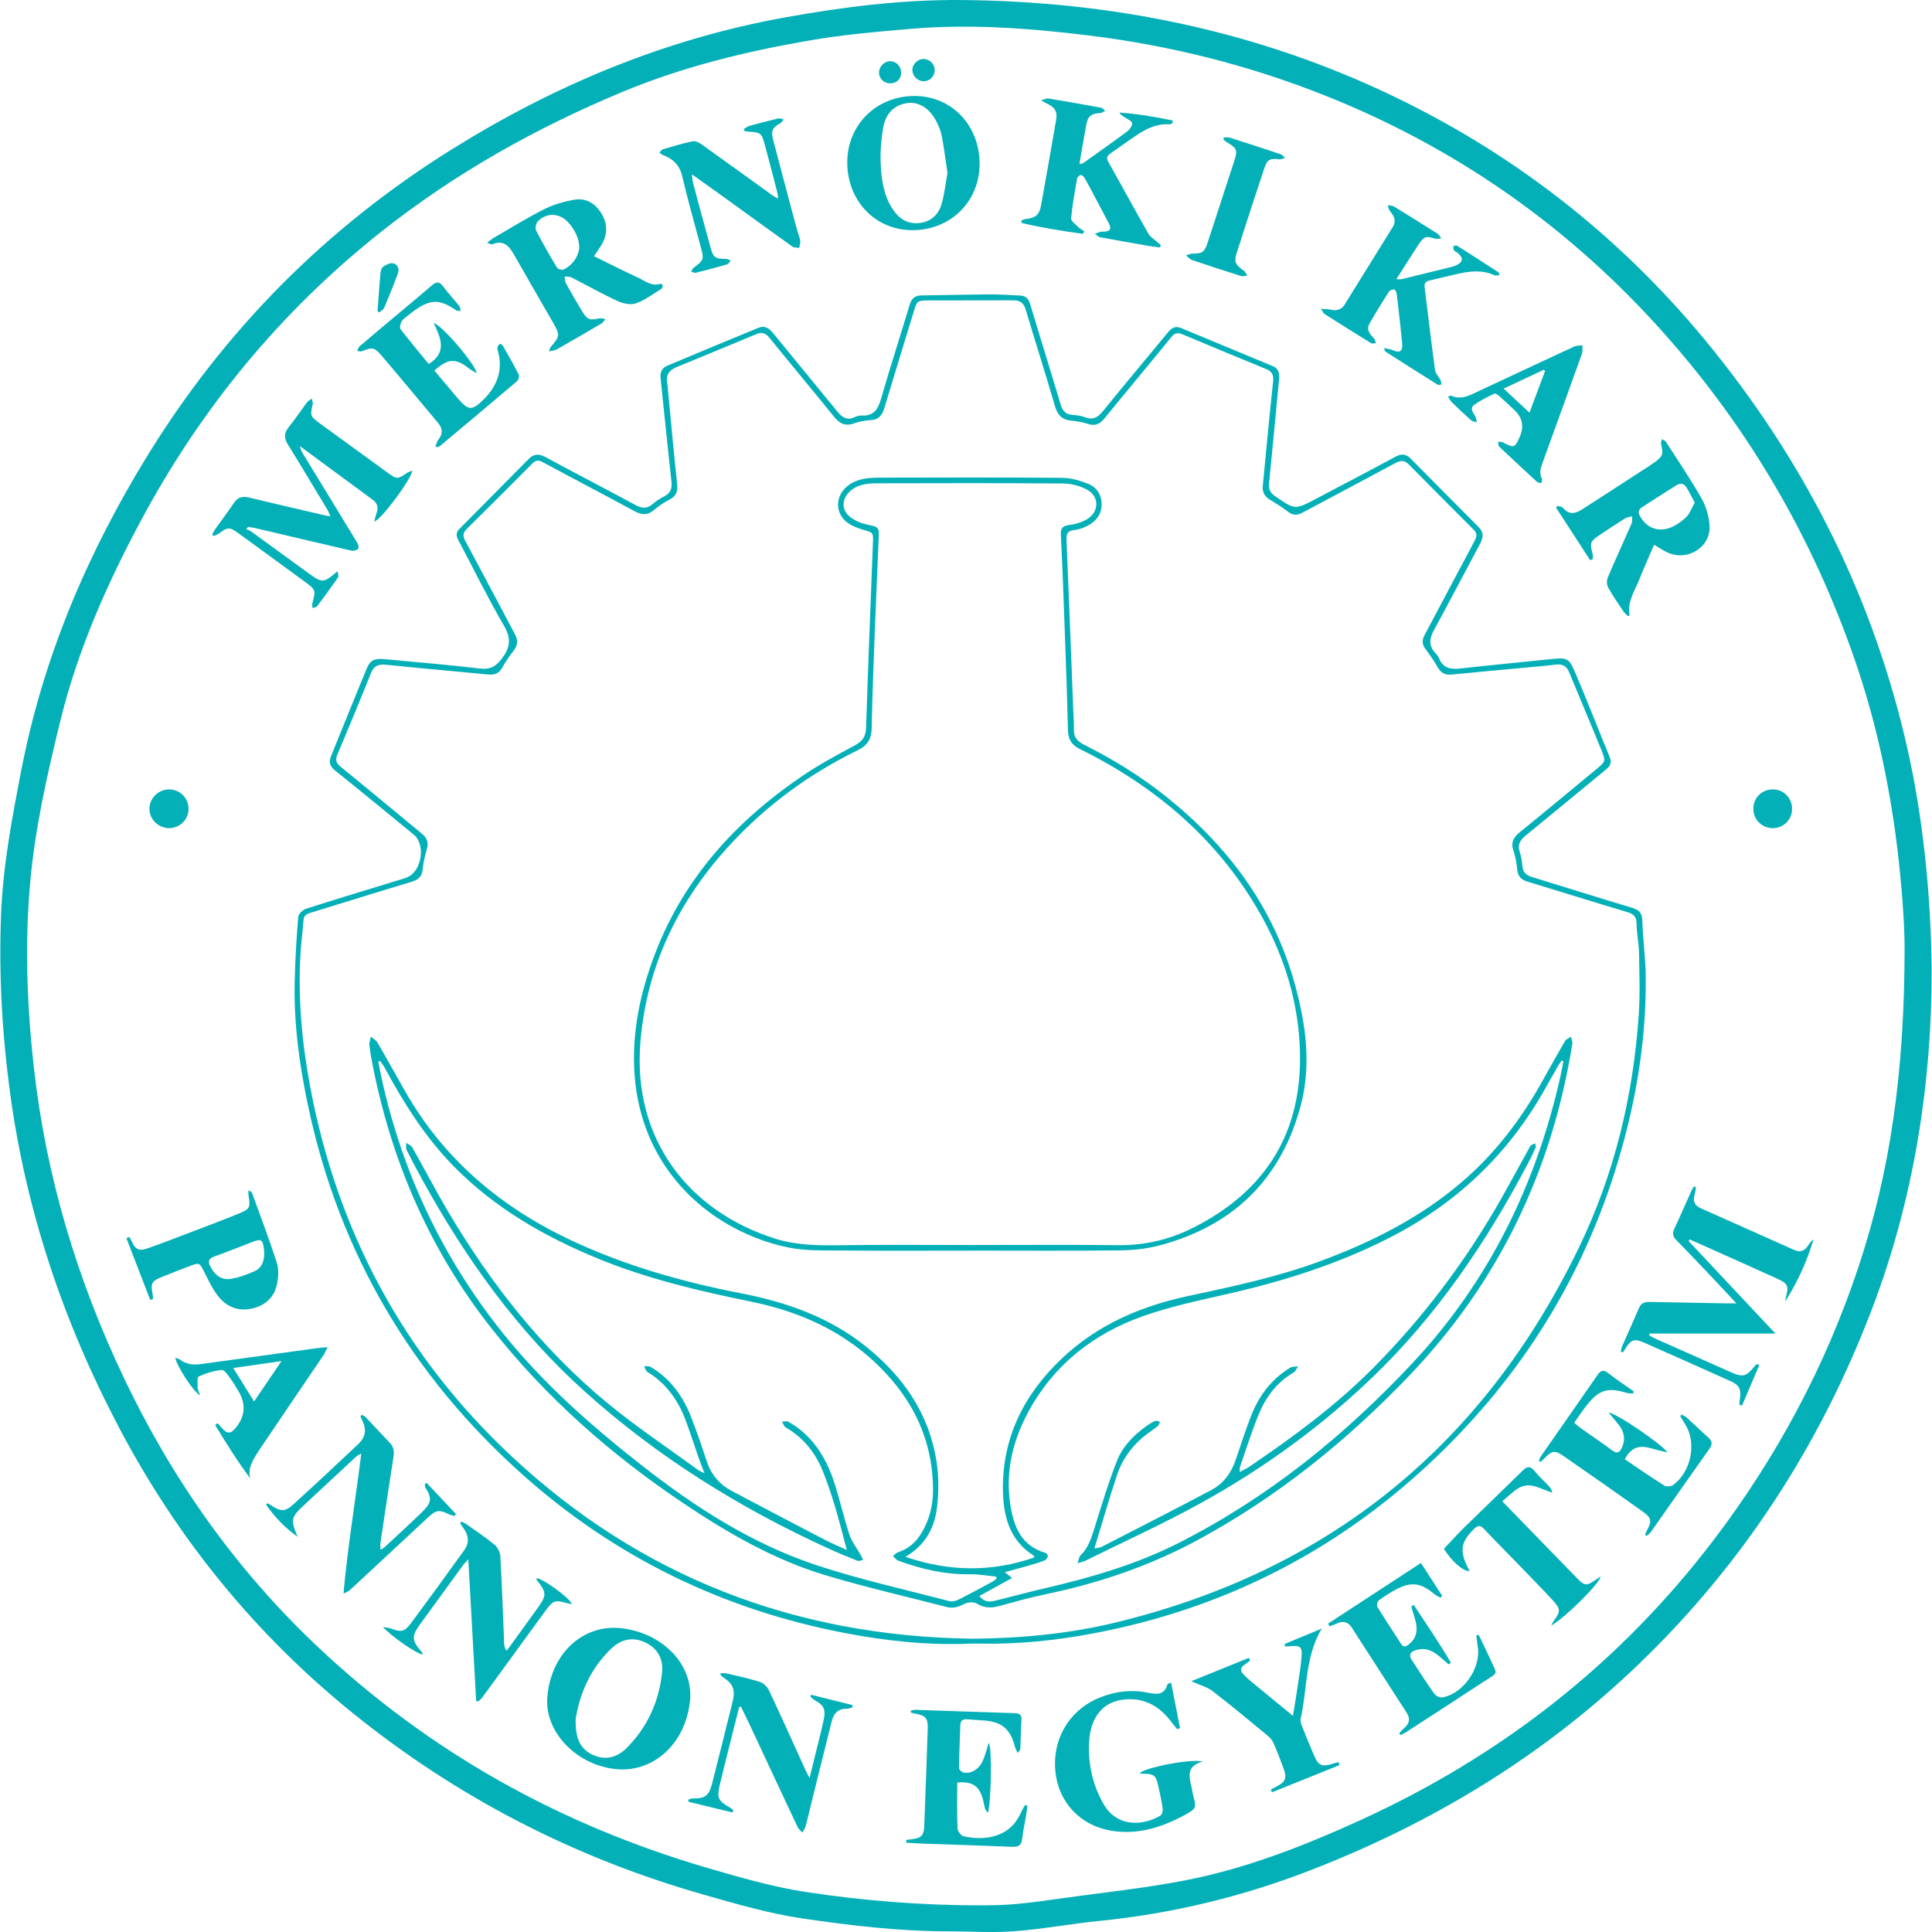 <?xml version="1.0" encoding="UTF-8"?><svg id="a" xmlns="http://www.w3.org/2000/svg" width="258px" height="258px" viewBox="0 0 1379.12 1379.58"><defs><style>.b{fill:#04b0b8;}</style></defs><path class="b" d="M1379.12,692.21c.18,79.94-12.29,163.26-42.9,243.25-37.09,96.95-92.35,182.17-167.55,254.08-67.65,64.69-146.04,112.19-233.13,145.95-48.62,18.84-98.7,30.96-150.56,36.16-20.38,2.04-40.6,5.84-61,7.4-15.55,1.19-31.27,.05-46.91,.04-35.09-.01-69.91-4.11-104.46-9.2-23.77-3.5-47.13-10.37-70.33-16.97-92.5-26.32-176.39-69.58-251.17-130.11-69.05-55.89-124-123.51-165.57-201.96-39.97-75.42-66.97-155.11-78.5-239.9-5.79-42.55-8.19-85.23-6.51-128.12,1.36-34.56,7.79-68.39,14.33-102.29,15.54-80.55,46.97-154.66,89.61-224.22,55.47-90.49,128.36-163.93,218.5-220.05C396.35,60.58,474.86,27.87,560.3,12.44,602.05,4.9,644.04-.34,686.39,.02c107.84,.92,211.42,22.03,309.03,69.02,89.74,43.19,165.8,103.82,228.13,181.43,67.6,84.16,114.47,178.55,138.26,284.12,10.53,46.73,16.68,100.63,17.3,157.63Zm-19.34-15.05c.05-16.8-2.11-49.35-6.54-81.76-5.74-42.01-14.92-83.25-28.73-123.36-30.99-90.04-78.36-170.47-142.61-240.78-66.16-72.39-144.87-126.78-236.03-163.06-54.6-21.74-111.15-35.87-169.45-42.98-41.91-5.11-83.94-8.22-126.13-4.63-24.04,2.04-48.18,4.12-71.92,8.21-45.83,7.88-90.9,18.84-134.08,36.81-61.88,25.75-119.78,58.24-172.36,99.92-71.93,57.01-128.98,126.45-172.14,207.35-24.13,45.23-44.71,91.95-56.95,141.95-9.31,38.02-18.01,76.18-21.51,115.27-3.97,44.32-2.28,88.52,2.68,132.69,8.7,77.4,30.81,150.85,64.19,221.04,34.35,72.22,79.74,136.59,137.92,191.58,80.08,75.69,173.75,127.78,279.34,158.56,22.99,6.7,46.21,13.45,69.79,17.04,41.16,6.26,82.74,9.55,124.47,9.53,8.64,0,17.31-.19,25.91-.97,10.77-.98,21.5-2.54,32.22-4.04,29.35-4.11,58.9-7.17,87.96-12.78,43.69-8.44,85.02-24.64,125.38-43.05,100.73-45.95,185.52-112.19,252.61-200.52,44.79-58.97,79.35-123.5,102.81-193.78,22.99-68.87,33.1-139.83,33.17-228.23Z"/><path class="b" d="M692.16,1173.69c-29.95,1.23-59.59-1.93-88.91-7.55-86.81-16.64-163.78-53.89-229.82-112.68-79.98-71.2-131.63-159.25-153.77-264.22-6.09-28.88-10.11-58.11-9.48-87.73,.33-15.58,1.28-31.17,2.52-46.71,.17-2.15,3.25-5.12,5.57-5.87,21.85-7.01,43.83-13.62,65.78-20.35,2.23-.68,4.5-1.28,6.63-2.19,10.27-4.37,13.18-23.28,4.6-30.34-18.66-15.34-37.32-30.68-56.17-45.79-3.76-3.01-4.76-5.94-2.98-10.28,8.49-20.77,16.78-41.63,25.41-62.35,2.72-6.54,5.62-7.66,13.76-6.88,22.38,2.13,44.78,3.99,67.1,6.61,7.4,.87,11.39-1.31,15.88-7.31,6.13-8.19,6.47-14.45,1.25-23.43-11.54-19.83-21.62-40.5-32.41-60.77-1.6-3.01-1.95-5.5,.62-8.08,16.53-16.65,33.04-33.31,49.52-50.01,3.71-3.76,7.31-3.91,12.04-1.35,21.36,11.57,42.96,22.69,64.32,34.24,4.56,2.46,8.16,2.76,12.2-.77,2.61-2.28,5.69-4.08,8.75-5.75,4.11-2.25,5.16-5.45,4.67-9.98-2.7-24.66-5.18-49.34-7.77-74-.43-4.09,.79-7.35,4.7-8.99,21.76-9.12,43.53-18.22,65.37-27.17,4.33-1.77,7.49,.47,10.3,3.92,15.25,18.73,30.72,37.29,45.94,56.04,3.44,4.24,6.95,6.5,12.38,3.88,1.46-.7,3.24-1.19,4.84-1.1,8.7,.48,11.77-4.48,13.96-12.13,6.4-22.38,13.66-44.51,20.32-66.81,1.35-4.53,3.62-6.78,8.33-6.84,16.48-.21,32.96-.64,49.44-.74,6.98-.04,13.95,.6,20.93,.78,4.38,.12,6.28,2.42,7.5,6.48,7.15,23.9,14.64,47.7,21.75,71.61,1.34,4.49,3.63,6.77,8.22,7.17,2.97,.26,6.12,.45,8.82,1.55,5.83,2.39,9.36,.38,13.14-4.29,15.38-19.05,31.21-37.74,46.76-56.66,2.61-3.17,5.34-4.13,9.14-2.54,21.78,9.08,43.59,18.1,65.38,27.16,4.65,1.93,4.77,5.83,4.36,10.05-2.36,24.52-4.58,49.05-7.08,73.56-.43,4.21,.79,6.77,4.24,9.16,14.25,9.87,14.17,9.94,29.64,1.75,18.82-9.96,37.73-19.78,56.46-29.91,4.22-2.28,7.41-2.04,10.7,1.29,16.15,16.33,32.32,32.64,48.54,48.9,3.67,3.67,3.6,7.35,1.25,11.72-11.1,20.67-21.88,41.51-33.14,62.09-3.32,6.06-3.71,11.17,1.16,16.33,1.02,1.08,2.04,2.31,2.57,3.66,2.79,7.05,8.17,8.05,14.95,7.29,21.84-2.42,43.72-4.51,65.57-6.78,10.58-1.1,12.27-.69,16.53,9.33,8.59,20.18,16.52,40.63,24.85,60.92,1.57,3.81,.31,6.16-2.63,8.56-19.2,15.72-38.26,31.63-57.5,47.31-3.9,3.18-5.93,6.4-4.21,11.58,1.09,3.29,1.66,6.82,1.94,10.28,.35,4.38,2.8,6.44,6.67,7.63,24,7.38,47.95,14.93,72,22.15,4.93,1.48,6.81,3.77,6.97,9.11,.4,13.23,2.28,26.42,2.42,39.65,.5,48.04-7.81,94.79-22.35,140.44-25.78,80.93-70.42,149.99-132.45,207.82-68.51,63.87-148.99,104.16-241.06,121.25-25.59,4.75-51.4,7.47-77.48,7.04-3.16-.05-6.32,0-9.48,0Zm.58-3.51c34.99-.26,69.61-3.36,103.6-11.6,152.54-36.99,262.67-126.68,330.88-267.73,25.35-52.43,38.79-108.27,42.73-166.31,.99-14.57,.46-29.25,.2-43.88-.12-6.96-1.69-13.9-1.73-20.85-.03-4.9-1.74-7.03-6.34-8.4-23.91-7.14-47.7-14.65-71.58-21.86-4.6-1.39-6.91-3.85-7.35-8.74-.4-4.45-1.18-8.98-2.64-13.18-2.05-5.89-.1-9.65,4.48-13.36,18.38-14.9,36.55-30.05,54.79-45.1,6.33-5.22,6.71-5.66,3.72-13.03-7.62-18.8-15.57-37.46-23.29-56.22-1.81-4.39-4.76-5.92-9.4-5.36-8.1,.97-16.23,1.65-24.36,2.42-16.75,1.57-33.5,3.04-50.24,4.71-4.57,.46-7.49-1.13-9.77-5.13-2.63-4.61-5.73-8.98-8.88-13.27-2.36-3.22-2.51-6.12-.61-9.68,12-22.45,23.77-45.02,35.81-67.45,1.67-3.12,1.91-5.29-.7-7.91-15.54-15.53-31-31.15-46.47-46.75-2.91-2.94-5.73-2.82-9.37-.85-22.1,11.94-44.35,23.62-66.49,35.48-3.65,1.96-6.72,1.94-10.13-.65-4.1-3.11-8.44-5.93-12.88-8.55-3.92-2.31-5.67-5.55-5.24-9.94,2.39-24.86,4.71-49.73,7.38-74.57,.5-4.65-.79-7.18-4.98-8.9-19.99-8.19-39.96-16.45-59.88-24.83-3.49-1.47-5.53-.79-7.96,2.2-15.76,19.39-31.83,38.53-47.62,57.9-3.24,3.97-6.55,5.63-11.66,3.95-3.76-1.24-7.78-1.98-11.73-2.32-6.73-.58-10.08-3.9-11.98-10.47-6.66-23.01-13.99-45.82-20.83-68.78-1.42-4.77-3.95-6.75-8.88-6.72-20.13,.13-40.27-.04-60.4,.08-8.33,.05-8.33,.27-10.71,8.07-6.99,22.9-14.06,45.77-20.94,68.7-1.48,4.93-3.7,8.25-9.41,8.63-4.11,.28-8.35,.98-12.2,2.38-6.24,2.27-10.32,.25-14.27-4.63-15.29-18.91-30.9-37.57-46.21-56.47-2.77-3.42-5.46-4.27-9.45-2.59-18.86,7.89-37.77,15.69-56.69,23.45-5.32,2.18-8.04,5.67-6.82,11.62,.3,1.46,.31,2.98,.46,4.47,2.19,22.71,4.26,45.43,6.65,68.11,.53,5.08-1.12,8.13-5.52,10.48-3.8,2.03-7.55,4.38-10.78,7.2-4.6,4.02-8.78,4-14.04,1.14-21.79-11.82-43.79-23.26-65.61-35.03-3.01-1.62-4.95-1.63-7.37,.8-15.6,15.7-31.24,31.36-46.99,46.9-2.92,2.88-2.83,5.14-.93,8.66,11.94,22.1,23.55,44.39,35.41,66.54,2.26,4.22,2.02,7.74-.87,11.52-2.93,3.83-5.77,7.79-8.07,12.01-2.34,4.3-5.47,5.64-10.21,5.17-24.19-2.39-48.43-4.41-72.61-6.95-5.6-.59-8.93,.52-11.15,6.08-7.75,19.46-15.8,38.8-23.95,58.09-1.69,4.01-.65,6.18,2.57,8.8,19.39,15.77,38.56,31.79,57.86,47.67,3.45,2.84,4.83,6.03,3.6,10.53-1.32,4.8-2.63,9.7-3.06,14.63-.47,5.39-3.07,7.72-8.05,9.2-24.06,7.19-48.02,14.72-72.04,22.08-2.71,.83-4.78,1.77-5.02,5.18-.58,8.13-1.75,16.23-2.21,24.37-1.79,31.59,1.02,62.87,6.81,93.93,19.41,104,67.04,192.92,144.41,265.02,91.97,85.72,201.76,127.88,327.21,129.83Z"/><path class="b" d="M1256.02,974.77c-4.1,9.62-8.19,19.23-12.29,28.85-.65-.19-1.31-.37-1.96-.56,.14-1.47,.23-2.95,.44-4.41,.94-6.62-.46-9.61-6.58-12.36-20.78-9.35-41.61-18.61-62.46-27.81-6.23-2.75-8.92-1.73-12.4,4.03-.68,1.13-1.5,2.18-2.26,3.26-.45-.2-.91-.41-1.36-.61,.31-1.3,.43-2.68,.96-3.88,3.99-9.15,8.16-18.22,12.07-27.4,1.53-3.58,4.15-4.28,7.61-4.21,18.31,.39,36.63,.7,54.95,1.02,1.75,.03,3.5,0,6.93,0-6.23-6.67-11.34-12.21-16.53-17.68-8.72-9.18-17.4-18.39-26.29-27.4-2.64-2.68-3.06-4.96-1.43-8.37,4.15-8.71,7.92-17.6,11.88-26.4,.57-1.26,1.36-2.42,2.05-3.63,.47,.13,.93,.26,1.4,.4-.27,1.74-.31,3.56-.85,5.21-1.48,4.56-.21,7.93,4.14,9.87,22.32,9.99,44.68,19.9,67,29.88,4.28,1.92,7.38,.64,9.79-3.12,1.04-1.62,2.14-3.21,3.92-4.43-4.69,15.59-11.26,30.29-20.14,44.15,.13-.98,.14-1.99,.4-2.92,2.24-7.84,1.44-9.75-6.18-13.2-16.21-7.34-32.47-14.58-48.7-21.86-4.61-2.07-9.23-4.12-13.84-6.17l-.71,1.2c20.34,21.67,40.68,43.34,61.96,66.03h-89.76l-.43,1.3c1.29,.69,2.55,1.46,3.89,2.06,17.92,7.99,35.86,15.96,53.79,23.93,9.49,4.21,11.44,3.7,18.09-4.5,.37-.45,1.01-.67,1.53-1,.47,.25,.93,.49,1.4,.74Z"/><path class="b" d="M294.22,336.03c-.86,6.42-22.61,35.56-27.16,36.35,.55-2.11,.84-3.98,1.52-5.7,1.57-3.95,.83-7.22-2.57-9.73-16.99-12.55-34.02-25.06-52.11-38.39,.78,2.26,.96,3.37,1.5,4.25,13.17,21.6,26.4,43.16,39.51,64.8,.73,1.21,1.21,3.73,.58,4.34-1.07,1.01-3.28,1.59-4.76,1.25-23.02-5.29-45.99-10.76-68.98-16.16-1.58-.37-3.22-.52-4.83-.77-.44,.55-.89,1.11-1.33,1.66,1.05,.42,2.24,.65,3.13,1.3,13.75,9.96,27.46,19.99,41.2,29.98,10.03,7.3,10.83,7.26,20.92-1.37,.2,1.96,.92,3.62,.37,4.41-4.83,6.98-9.84,13.84-14.95,20.62-.61,.81-2.15,.9-3.26,1.33-.09-1.07-.49-2.21-.23-3.19,2.52-9.71,2.6-9.77-5.49-15.72-15.84-11.64-31.72-23.21-47.61-34.76-5.9-4.29-7.56-4.15-13.23,.23-1.19,.92-2.75,1.37-4.14,2.04l-1.02-1.26c.88-1.48,1.67-3.04,2.67-4.44,4.25-5.97,8.72-11.79,12.79-17.88,2.73-4.09,6-5.11,10.68-3.98,17.95,4.34,35.94,8.47,53.93,12.66,1.1,.26,2.22,.4,4.39,.78-.96-2.09-1.47-3.53-2.24-4.8-9.36-15.54-18.66-31.12-28.21-46.55-2.75-4.44-2.81-8.04,.56-12.21,4.7-5.82,8.84-12.1,13.35-18.08,.77-1.02,2.19-1.55,3.31-2.3,.2,1.32,.83,2.74,.54,3.94-1.91,7.81-1.74,8.66,4.75,13.4,16.13,11.79,32.29,23.55,48.48,35.26,7.08,5.12,7.12,5.03,14.35,.2,.87-.58,1.95-.84,3.6-1.53Z"/><path class="b" d="M1180.9,389c-3.71,8.67-7.38,16.83-10.71,25.13-3.26,8.14-8.63,15.69-6.73,25.4-.48,.1-.96,.2-1.44,.3-1.02-1.09-2.21-2.06-3.03-3.29-3.7-5.54-7.56-10.99-10.78-16.8-1.08-1.94-1.29-5.21-.43-7.25,5.44-12.87,11.34-25.53,16.92-38.34,.7-1.61,.41-3.65,.58-5.48-1.73,.49-3.7,.62-5.16,1.54-6.35,3.97-12.6,8.11-18.8,12.3-5.99,4.05-6.42,5.59-4.41,12.53,.38,1.32,.18,2.81,.25,4.23l-1.92,.74-24.34-37.51,.95-1.3c1.32,.43,3.11,.45,3.89,1.35,4.58,5.26,8.71,4.45,14.17,.94,14.57-9.36,29.07-18.8,43.6-28.22,2.65-1.72,5.34-3.4,7.89-5.26,5.73-4.17,6.2-5.79,4.52-12.67-.28-1.15,.31-2.52,.5-3.79,1.02,.66,2.4,1.09,3,2.02,8.63,13.44,17.63,26.68,25.49,40.57,3.24,5.73,5.23,12.8,5.6,19.38,.87,15.45-16.01,25.64-30.29,18.89-2.98-1.41-5.73-3.32-9.31-5.42Zm29.01-30.1c-2.1-3.92-3.81-7.62-5.99-11.02-1.84-2.87-4.57-2.98-7.41-1.17-8.42,5.37-16.89,10.66-25.2,16.19-.93,.62-1.7,2.91-1.28,3.88,4.51,10.42,14.6,14.17,24.68,9.01,3.49-1.79,6.92-4.17,9.56-7.03,2.35-2.54,3.56-6.12,5.62-9.86Z"/><path class="b" d="M391.73,250.92c.79-2.09,.85-2.64,1.15-2.98,6.78-7.88,6.91-8.66,1.73-17.7-9.09-15.88-18.32-31.68-27.34-47.6-3.6-6.36-7.37-11.79-16-8.18-.64,.27-1.7-.46-3.7-1.06,1.98-1.52,3.1-2.59,4.4-3.35,12.09-6.99,23.98-14.41,36.44-20.68,6.69-3.37,14.25-5.53,21.66-6.78,8.28-1.4,14.84,2.74,19.2,9.91,4.35,7.14,4.44,14.5,.35,21.78-1.61,2.86-3.61,5.5-5.72,8.66,10.65,5.21,20.97,10.47,31.49,15.32,4.97,2.29,9.57,6.42,15.84,4.39,.46-.15,1.78,.74,1.79,1.16,0,.84-.38,2.08-1.02,2.47-5.94,3.64-11.65,8.07-18.11,10.33-3.8,1.33-9.29,.13-13.21-1.68-11.16-5.15-21.87-11.24-32.84-16.81-1.4-.71-3.28-.47-4.94-.67,.31,1.63,.23,3.48,.99,4.86,3.7,6.7,7.51,13.34,11.5,19.86,3.78,6.18,5.52,6.7,12.34,5.16,1.33-.3,2.88,.34,4.32,.55-.9,1.05-1.6,2.43-2.72,3.1-10.6,6.26-21.25,12.43-31.95,18.5-1.34,.76-3.07,.82-5.65,1.46Zm21.68-73.74c.07-6.45-3.07-13.2-8.03-18.54-6.16-6.63-15.4-7.03-21.63-.46-1.3,1.37-1.99,4.83-1.18,6.42,4.64,9.02,9.71,17.83,14.95,26.52,.64,1.07,3.59,1.92,4.7,1.35,6.69-3.38,10.34-9.09,11.19-15.28Z"/><path class="b" d="M492.62,1212.99c-2.45,30.76-25.07,52.58-52.19,50.35-28.47-2.34-51.82-26.34-49.87-51.25,2.43-30.92,25.06-52.58,53.06-49.42,27.41,3.09,50.49,23.91,49,50.32Zm-81.78,14.74c-.3,13.26,3.03,20.89,11.8,25.14,9.03,4.38,17.54,2.29,24.33-4.44,15.07-14.92,23.43-33.4,25.58-54.35,.94-9.19-3.04-16.98-11.94-21.22-8.89-4.24-17.17-2.38-24,4.04-15.71,14.76-23.18,33.63-25.79,50.83Z"/><path class="b" d="M1070.67,196.4c-1.55,.08-2.85,.55-3.75,.14-8.71-4.03-17.57-2.93-26.45-.96-6.66,1.48-13.25,3.23-19.91,4.71-2.84,.63-3.86,2.08-3.5,4.94,2.46,19.66,4.75,39.34,7.42,58.97,.35,2.55,2.69,4.81,3.95,7.28,.46,.9,.45,2.05,.65,3.08-.9,.08-2.05,.57-2.66,.19-12.54-7.86-25.01-15.81-37.49-23.78-.21-.14-.21-.6-.81-2.47,2.49,.6,4.3,.74,5.85,1.45,5.26,2.4,7.61,.99,7.05-4.87-1.13-11.76-2.51-23.51-3.91-35.24-.14-1.15-1.02-3.04-1.71-3.1-1.23-.12-3.16,.5-3.78,1.47-4.83,7.58-9.61,15.2-14,23.03-2.41,4.31,.51,7.5,3.37,10.52,.75,.8,.82,2.23,1.21,3.37-1.21-.05-2.69,.34-3.59-.21-11.06-6.81-22.04-13.73-32.99-20.7-.82-.52-1.23-1.69-2.65-3.74,3.24,.28,5.29,.22,7.22,.67,4.27,1,7.57-.15,9.89-3.88,11.41-18.38,22.81-36.78,34.21-55.17,2.7-4.35,.99-7.84-1.93-11.3-.92-1.09-1.11-2.8-1.63-4.22,1.47,.26,3.19,.12,4.38,.84,10.51,6.42,20.96,12.95,31.34,19.57,1.08,.69,1.66,2.15,2.47,3.26-1.45,.09-3.04,.62-4.33,.2-6.42-2.09-8.03-1.71-11.69,3.89-5.27,8.06-10.41,16.21-16.05,25.02,1.78,0,2.84,.2,3.81-.03,11.8-2.85,23.59-5.76,35.38-8.68,1.28-.32,2.58-.7,3.76-1.28,4.78-2.35,5.07-5.18,.94-8.68-.88-.75-2.17-1.16-2.77-2.06-.5-.76-.25-2-.33-3.03,.89-.06,2.03-.51,2.64-.13,9.84,6.23,19.61,12.56,29.38,18.9,.34,.22,.42,.83,1,2.05Z"/><path class="b" d="M773.13,167c-14.78-2.03-29.49-4.38-43.99-7.83,.04-.63,.08-1.26,.12-1.89,.99-.31,1.95-.78,2.96-.89,6.9-.74,9.7-2.93,10.88-9.45,3.71-20.46,7.31-40.94,10.83-61.43,1-5.83-.98-8.99-6.41-11.46-1.01-.46-1.97-1.04-4.39-2.34,2.62-.74,4-1.6,5.21-1.4,12.63,2.09,25.25,4.31,37.84,6.64,1.02,.19,1.85,1.44,2.77,2.19-1.07,.52-2.1,1.43-3.2,1.51-7.14,.57-9.09,2.05-10.38,8.9-1.68,8.96-3.16,17.95-4.82,27.5,1.42-.26,2.11-.18,2.53-.49,10.57-7.53,21.2-14.99,31.6-22.75,1.77-1.32,3.75-4.12,3.48-5.91-.24-1.62-3.39-2.86-5.32-4.16-1.34-.91-2.8-1.65-3.8-3.38,13.04,.98,25.65,3.03,38.13,5.7-.03,.55-.06,1.09-.09,1.64-.64,.39-1.32,1.15-1.92,1.1-8.81-.72-16.29,2.82-23.32,7.45-6.53,4.3-12.81,8.97-19.24,13.41-2.28,1.57-2.95,3.18-1.45,5.84,9.6,17.12,19,34.35,28.69,51.42,1.23,2.17,3.73,3.64,5.67,5.41,1.04,.95,2.13,1.83,3.2,2.75-.22,.54-.44,1.07-.66,1.61-2.65-.36-5.32-.63-7.95-1.09-11.64-2.01-23.28-4.02-34.88-6.21-1.31-.25-2.41-1.62-3.61-2.46,1.28-.48,2.54-1.07,3.86-1.39,.95-.23,1.99-.08,2.99-.12,3.91-.18,5.09-2.07,3.28-5.55-3.76-7.23-7.58-14.43-11.41-21.62-1.95-3.67-3.88-7.36-5.99-10.94-.6-1.02-1.83-2.42-2.69-2.36-.99,.06-2.54,1.43-2.72,2.43-1.67,9.49-3.46,18.98-4.31,28.56-.17,1.96,3.33,4.36,5.34,6.37,1.13,1.12,2.66,1.85,4,2.75-.28,.64-.56,1.29-.84,1.93Z"/><path class="b" d="M699.26,117.1c-.04,26.96-20.86,47.38-48.18,47.26-26.25-.11-46.14-20.75-46.31-48.06-.18-27.08,20.85-47.89,48.26-47.77,26.41,.12,46.28,21,46.24,48.57Zm-22.94,6.41c-1.41-9.39-2.46-18.14-4.15-26.76-.75-3.84-2.45-7.62-4.34-11.09-4.79-8.79-12.57-13.32-20.65-12-9.38,1.53-14.89,7.91-16.54,16.6-1.66,8.74-2.37,17.85-2,26.74,.48,11.28,2.14,22.56,8.62,32.42,4.48,6.82,10.57,10.64,18.85,9.85,8.41-.81,13.86-5.99,16.06-13.74,2.07-7.28,2.87-14.92,4.15-22.01Z"/><path class="b" d="M858.47,1257.96c-12.22,3.17-9.42,11.42-7.6,19.34,.22,.97,.31,1.97,.52,2.95,2.4,10.89,4.42,10.65-8.65,17.38-15.92,8.18-32.7,12.73-50.59,9.42-21.67-4.02-36.58-20.63-38.77-41.97-2.33-22.63,9.44-43.2,29.9-52.13,11.76-5.14,24.02-6.77,36.6-4.18,6.16,1.27,11.3,1.53,13.47-5.83,.08-.27,.42-.51,.69-.68,.27-.17,.61-.24,2-.76,2.14,10.95,4.24,21.71,6.34,32.46-.66,.27-1.32,.55-1.98,.82-1.57-1.94-3.18-3.85-4.7-5.83-8.92-11.66-20.54-17.41-35.24-15.08-13.79,2.18-21.99,13.01-22.96,29.75-.9,15.64,2.34,30.48,10.04,44.18,9.9,17.62,28.73,15.78,40.76,8.72,1.19-.7,1.94-3.42,1.71-5.03-.8-5.59-2.01-11.13-3.27-16.64-1.65-7.23-3.04-8.21-10.65-8.27-.81,0-1.62-.14-2.5-.22,2.04-3.94,38.13-11.03,44.88-8.38Z"/><path class="b" d="M650.21,1221.45c1.13-.18,2.26-.54,3.38-.51,23.62,.78,47.24,1.66,70.86,2.38,3.65,.11,4.99,1.38,4.72,5.12-.48,6.63-.5,13.3-.79,19.95-.05,1.03-.55,2.05-2.04,3.29-.68-1.65-1.57-3.25-2.01-4.96-3.07-11.86-9.18-17.12-21.32-18.12-4.15-.34-8.31-.5-12.45-.89-3.03-.29-4.92,.73-5.04,3.94-.39,10.31-.84,20.63-.91,30.94,0,1.13,2.25,3.14,3.59,3.27,6.07,.57,11.12-2.97,13.75-9.47,1.51-3.74,2.52-7.68,3.86-11.89,2.44,2.88,1.76,42.43-.6,49.94-.87-1.12-1.72-1.78-1.96-2.61-.82-2.88-1.2-5.88-2.14-8.71-2.7-8.17-7.47-11.12-17.81-10.28,0,10.81-.23,21.76,.2,32.69,.08,2.03,2.5,5.3,4.34,5.69,9.23,1.98,18.57,2.06,27.36-2.18,6.76-3.26,11.1-8.83,14.03-15.63,.69-1.6,1.73-3.06,2.61-4.58,.53,.19,1.05,.39,1.58,.58-.34,2.51-.63,5.04-1.04,7.54-.9,5.42-2.15,10.79-2.74,16.24-.49,4.56-2.72,5.73-6.97,5.56-21.95-.89-43.92-1.58-65.88-2.36-3.3-.12-6.59-.37-9.89-.56,0-.65-.02-1.3-.03-1.95,1.43-.2,2.85-.45,4.29-.61,6.16-.69,8.29-2.63,8.54-8.86,.94-23.45,1.78-46.91,2.52-70.37,.22-7.11-1.66-9.08-8.66-10.32-1.15-.2-2.27-.57-3.4-.86,.02-.47,.03-.93,.05-1.4Z"/><path class="b" d="M1174.53,1095.9c.39-.99,.68-2.03,1.18-2.96,3.65-6.71,3.48-9-2.8-13.48-18.97-13.54-38.07-26.9-57.24-40.15-5.56-3.85-7.94-3.28-12.55,1.57-1.03,1.08-2.18,2.03-3.28,3.05-.41-.3-.82-.61-1.23-.91,.47-1.03,.8-2.17,1.44-3.09,13.5-19.41,27.08-38.76,40.53-58.2,2.34-3.38,4.37-3.72,7.67-1.16,5.86,4.53,12.04,8.66,18.09,12.96l-.53,1.57c-1.53-.15-3.13-.05-4.57-.49-13.48-4.14-19.86-2.2-28.63,9.11-2.95,3.8-5.63,7.81-8.78,12.21,1.83,1.49,3.36,2.91,5.05,4.1,7.33,5.2,14.83,10.18,22.02,15.58,3.74,2.81,5.52,1.5,7.11-2.07,2.56-5.78,1.58-11.06-2.18-15.92-2.28-2.94-4.73-5.75-7.31-8.86,3.94-.62,37.85,22.29,41.91,28.35-2.45-.56-4-.91-5.56-1.28-3.85-.91-7.67-2.37-11.57-2.63-6.09-.41-10.29,2.94-13.29,8.82,9.43,6.36,18.69,12.8,28.22,18.79,1.48,.93,4.82,.65,6.29-.44,12.77-9.45,16.83-29.48,8.97-42.71-1.29-2.17-2.62-4.3-3.94-6.45,.39-.38,.77-.77,1.16-1.15,1.25,.78,2.65,1.39,3.71,2.36,5.05,4.59,9.94,9.37,15.04,13.89,2.86,2.53,3.38,4.79,1.03,8.11-14.06,19.83-27.96,39.77-41.96,59.64-.76,1.08-2.01,1.83-3.03,2.73-.33-.28-.65-.57-.98-.85Z"/><path class="b" d="M948.16,1159.34c21.94-14.33,43.88-28.66,66.26-43.28,5.22,8.06,10.19,15.76,15.17,23.46-.4,.45-.8,.9-1.2,1.35-1.51-.86-3.2-1.52-4.51-2.63-9.5-8.07-16.45-9.02-27.36-3.19-4.24,2.27-8.35,4.87-12.2,7.75-1,.75-1.63,3.63-1,4.66,5.39,8.79,11.16,17.35,16.7,26.05,1.69,2.65,3.27,2.68,5.63,.82,5.16-4.07,6.86-9.56,4.85-17.04-.89-3.32-1.98-6.58-2.93-9.89-.04-.13,.45-.42,1.63-1.46,9.16,13.73,18.29,27.25,26.61,41.29-.51,.43-1.03,.86-1.54,1.29-1.5-1.29-3.03-2.54-4.49-3.87-5.49-4.98-11.23-8.92-19.28-6.24-3.8,1.27-4.86,3.42-2.75,6.71,5.31,8.25,10.64,16.51,16.34,24.49,1.08,1.51,4.1,2.81,5.88,2.46,14.89-2.95,27.29-20.95,25.05-35.81-.42-2.8-.71-5.62-1.06-8.43,.57-.15,1.13-.31,1.7-.46,2.58,5.41,5.27,10.78,7.72,16.25,5.87,13.12,7.1,9.83-5.03,17.79-18.23,11.95-36.53,23.8-54.81,35.66-1.16,.75-2.5,1.22-3.75,1.82-.32-.38-.63-.75-.95-1.13,1.2-1.27,2.3-2.65,3.62-3.77,3.76-3.19,4.51-6.74,1.77-10.98-13.09-20.26-26.15-40.55-39.22-60.82-2.71-4.21-6.31-5.01-10.76-2.84-1.62,.79-3.39,1.3-5.09,1.93-.33-.64-.66-1.28-1-1.92Z"/><path class="b" d="M107.01,928.18c-5.66-14.67-11.32-29.34-16.97-44.02,.65-.31,1.31-.62,1.96-.92,.65,1.09,1.42,2.13,1.92,3.29,2.33,5.39,4.95,7,10.58,5.08,9.9-3.38,19.65-7.21,29.42-10.94,11.96-4.56,23.95-9.03,35.8-13.85,8.68-3.53,8.95-4.43,7.51-13.39-.14-.89-.02-1.82-.02-3.6,1.3,1.02,2.33,1.42,2.57,2.09,6.01,16.54,12.26,33.01,17.67,49.75,1.46,4.51,1.14,10,.24,14.77-1.74,9.29-7.79,15.3-16.97,17.71-10.06,2.64-18.73-.54-25.01-8.37-4.19-5.23-7.09-11.56-10.14-17.61-3.25-6.44-3.4-6.73-10.17-4.15-6.68,2.55-13.36,5.09-19.97,7.8-7.52,3.09-8.22,4.59-6.64,12.55,.21,1.05,.16,2.16,.22,3.23-.67,.19-1.33,.38-2,.57Zm81.42-33.53c-.03-.45-.05-1.62-.2-2.77-.9-6.83-1.9-7.46-8.19-5.05-9.13,3.5-18.2,7.19-27.41,10.47-3.88,1.38-4.44,3.47-2.8,6.78,2.89,5.83,7.53,10.03,14.05,9.2,6.06-.78,12.06-3.1,17.71-5.59,4.95-2.19,6.92-6.9,6.84-13.04Z"/><path class="b" d="M408.17,1145.43c-1.55-.29-2.77-.42-3.92-.76-7.83-2.27-9.54-1.84-14.42,4.8-12.41,16.91-24.71,33.91-37.06,50.87-2.94,4.04-5.87,8.08-8.88,12.07-.73,.96-1.75,1.7-2.64,2.55-.49-.12-.97-.23-1.46-.35-1.85-33.22-3.7-66.44-5.63-101.1-1.78,1.95-2.88,2.95-3.73,4.13-10.21,13.99-20.4,27.98-30.56,42.01-6.37,8.79-6.19,11.61,1.02,19.96,.38,.44,.5,1.11,.78,1.76-3.35,.24-22.2-12.59-28.45-19.6,2.73,.5,4.3,.56,5.69,1.09,7.21,2.77,9.68,2.47,14.23-3.66,12.81-17.24,25.44-34.62,37.97-52.06,3.92-5.45,3.47-10.74-.55-16.14-.79-1.06-1.47-2.21-2.21-3.32l1-1.15c1.16,.61,2.4,1.09,3.46,1.84,6.79,4.82,13.78,9.41,20.16,14.72,2.22,1.84,3.95,5.47,4.11,8.39,1.16,20.77,1.84,41.57,2.7,62.36,.06,1.53,.36,3.05,1.72,4.9,1.54-2.07,3.1-4.12,4.62-6.2,5.86-8.09,11.74-16.17,17.55-24.3,6.58-9.21,6.49-11.07-.55-19.89-.26-.33-.23-.9-.34-1.37,3.8-.36,23.56,13.73,25.38,18.47Z"/><path class="b" d="M577.83,1269.64c1.84-7.46,3.35-13.5,4.83-19.55,1.74-7.11,3.58-14.19,5.14-21.34,1.81-8.31,.5-10.92-6.77-15.02-.99-.56-1.77-1.52-2.64-2.3,.21-.41,.43-.83,.64-1.24,9.81,2.45,19.62,4.89,29.44,7.34-.01,.58-.03,1.16-.04,1.74-1.44,.33-2.89,.94-4.33,.93-6.38-.07-9.14,3.74-10.52,9.3-4.72,19.05-9.49,38.08-14.22,57.12-1.44,5.81-2.73,11.66-4.29,17.44-.43,1.6-1.58,3.01-2.4,4.51-1.13-1.29-2.63-2.4-3.33-3.9-11.13-23.61-22.14-47.27-33.2-70.91-2.36-5.05-4.83-10.05-7.25-15.07-.42,.05-.85,.11-1.27,.16-2.57,10.19-5.15,20.38-7.7,30.57-2.02,8.07-4.02,16.14-5.98,24.22-2.48,10.21-1.6,12.19,7.42,17.31,.76,.43,1.37,1.12,2.05,1.68-.2,.54-.4,1.07-.59,1.61-10.5-2.56-21-5.12-31.49-7.68,.02-.52,.05-1.04,.07-1.55,.95-.27,1.91-.79,2.86-.78,9.09,.06,11.72-1.78,14.01-10.7,4.1-15.94,8.03-31.93,12.02-47.91,.97-3.87,2.01-7.73,2.86-11.63,1.66-7.64-.13-11.79-6.73-16.09-.94-.61-1.83-1.29-2.61-3.01,1.6,0,3.26-.3,4.78,.05,7.93,1.85,15.94,3.53,23.68,6.02,2.61,.84,5.39,3.47,6.58,5.99,8.87,18.8,17.35,37.77,25.97,56.69,.73,1.6,1.58,3.13,3.05,6.02Z"/><path class="b" d="M258.15,1010.26c.97,.61,2.12,1.04,2.89,1.85,5.74,6.03,11.36,12.18,17.11,18.2,2.8,2.94,3.21,6.18,2.59,10.1-3.22,20.38-6.23,40.8-9.27,61.21-.22,1.46-.03,2.97-.03,4.92,1.03-.55,1.94-.82,2.57-1.41,8.79-8.15,17.66-16.23,26.27-24.56,7.05-6.81,8.69-10.06,3.33-18.13-.46-.7-.34-1.78-.49-2.69,.42-.3,.84-.61,1.27-.91,6.97,7.41,13.93,14.81,20.9,22.22-.28,.48-.55,.96-.83,1.45-1.36-.39-2.81-.59-4.07-1.2-7.09-3.41-9.11-3.21-15.1,2.35-18.31,16.99-36.56,34.04-54.86,51.04-1.39,1.29-3,2.34-5.39,3.17,2.99-33.25,8.48-66.01,12.71-100.03-1.94,1.21-2.96,1.65-3.72,2.35-12.33,11.43-24.65,22.88-36.94,34.36-9.66,9.01-9.92,10.4-4.81,22.82-8.89-6.31-16.34-13.98-22.5-22.9l.89-1.04c.92,.5,1.88,.93,2.75,1.51,6.79,4.56,9.85,4.73,15.98-.85,15.64-14.23,31.09-28.68,46.47-43.18,4.72-4.45,5.79-9.94,2.84-15.96-.57-1.16-1.02-2.38-1.53-3.58,.32-.37,.65-.75,.97-1.12Z"/><path class="b" d="M310.7,318.65c.69-1.57,1.09-3.37,2.12-4.68,3.3-4.22,3.11-8.02-.34-12.11-13.32-15.78-26.42-31.74-39.81-47.45-5.66-6.64-6.86-6.61-14.49-3.59-.94,.37-2.24-.18-3.38-.31,.56-1.07,.86-2.43,1.71-3.16,7.44-6.41,14.98-12.71,22.5-19.03,9.69-8.14,19.47-16.18,29.03-24.46,3.18-2.75,5.33-3.11,8.07,.57,3.68,4.93,7.91,9.44,11.75,14.26,.65,.82,.53,2.25,.76,3.4-1.04-.15-2.31,.03-3.1-.5-12.57-8.49-19.17-8.92-35.22,4.31-1.41,1.16-3.09,2.3-3.86,3.84-.77,1.55-1.44,4.27-.63,5.31,6.46,8.41,13.28,16.54,20.09,24.88,13.38-8.26,8.59-18.71,3.59-29.12,5.21,.49,30.1,29.68,30.65,35.62-2.1-1.24-3.75-1.96-5.12-3.06-9.68-7.75-15.3-7.61-25.06,1.26,4.96,5.88,9.95,11.79,14.94,17.71,.64,.76,1.28,1.54,1.93,2.29,7.36,8.53,9.84,8.85,17.98,.92,9.69-9.44,14.23-20.72,10.65-34.4-.25-.96-.67-2.02-.49-2.93,.2-.97,.86-2.03,1.65-2.6,.32-.23,1.86,.58,2.25,1.26,3.88,6.79,7.77,13.58,11.28,20.55,.58,1.14-.11,3.86-1.15,4.74-18.26,15.54-36.65,30.92-55.05,46.3-.57,.47-1.42,.6-2.14,.89l-1.11-.72Z"/><path class="b" d="M530.87,92.22c1.26-.77,2.43-1.88,3.8-2.26,6.89-1.92,13.81-3.72,20.77-5.37,1.2-.28,2.63,.41,3.95,.65-.85,.98-1.52,2.32-2.59,2.88-5.41,2.82-6.64,5.26-4.92,11.83,5.51,21.08,11.14,42.13,16.76,63.18,.77,2.89,2.03,5.67,2.55,8.59,.3,1.67-.45,3.53-.73,5.31-1.67-.31-3.7-.12-4.96-1.02-16.53-11.8-32.95-23.76-49.41-35.65-6.99-5.04-14.02-10.02-22.22-15.87,.31,2.73,.29,4.26,.67,5.68,4.13,15.42,8.26,30.85,12.53,46.24,2.12,7.67,3.32,8.39,11.11,8.45,1.14,0,2.28,.82,3.41,1.25-.9,.93-1.65,2.4-2.74,2.71-7.34,2.14-14.73,4.1-22.16,5.93-1,.25-2.26-.51-3.4-.81,.56-.9,.94-2.04,1.72-2.65,7.48-5.78,7.55-5.86,5.15-14.9-4.47-16.88-9.31-33.67-13.28-50.66-1.87-7.99-6.62-12.28-13.69-15.02-.96-.37-1.76-1.2-2.63-1.81,.89-.81,1.66-2.06,2.7-2.37,7.02-2.06,14.05-4.16,21.2-5.66,1.85-.39,4.45,.91,6.2,2.16,16.96,12.07,33.8,24.3,50.69,36.46,1.05,.76,2.25,1.31,4.03,2.34-.21-1.82-.21-3.05-.51-4.2-2.96-11.43-5.9-22.86-8.98-34.26-2.26-8.39-2.96-8.85-11.58-9.36-.95-.06-1.89-.27-2.84-.41-.2-.46-.39-.92-.59-1.39Z"/><path class="b" d="M956.25,1260.42c-16.04,6.46-32.08,12.91-48.13,19.37-.31-.62-.62-1.25-.93-1.87,1.55-.84,3.07-1.72,4.64-2.53,5.63-2.88,6.94-5.78,4.77-11.78-2.32-6.41-4.77-12.79-7.49-19.04-.89-2.03-2.58-3.89-4.32-5.33-12.99-10.69-25.9-21.5-39.26-31.72-4.06-3.1-9.46-4.44-15.17-7,13.61-5.52,27.39-11.1,41.16-16.68l.98,1.86c-1.34,.99-2.66,2.03-4.03,2.97-2.98,2.06-3.4,4.36-.73,6.97,1.66,1.63,3.3,3.3,5.1,4.78,9.72,8.05,19.49,16.04,30.19,24.83,1.49-9.33,2.87-17.57,4.09-25.84,.83-5.6,1.67-11.21,2.07-16.85,.46-6.48-.95-7.63-7.48-7.11-1.39,.11-2.78,.19-4.17,.28l-.55-1.76c8.5-3.54,17.01-7.07,26.59-11.06-12.27,20.92-10.17,43.41-15.04,64.28-.41,1.76,.38,3.96,1.09,5.77,2.67,6.81,5.48,13.57,8.35,20.3,3.24,7.61,5.79,8.7,13.56,6.1,1.35-.45,2.75-.73,4.12-1.08,.19,.71,.38,1.42,.57,2.13Z"/><path class="b" d="M1072.49,1072.01c18.71,19.26,36.42,37.56,54.22,55.75,4.46,4.56,6.35,4.53,11.71,.88,1.33-.9,2.67-1.77,4.44-2.94-1.37,5.64-25.31,29.24-35.41,35.1,.8-1.56,1.12-2.51,1.7-3.26,5.02-6.47,5.12-8.62-.45-14.64-7.57-8.18-15.36-16.16-23.11-24.17-8.67-8.97-17.51-17.8-26.05-26.89-2.78-2.96-4.6-2.65-7.31,.03-9.14,9.05-10.31,15.18-4.66,26.8,.5,1.03,1.01,2.06,1.56,3.16-4.54,.37-12.82-6.97-18.32-15.88,4.83-5.09,9.46-10.28,14.42-15.14,13.9-13.64,28-27.07,41.85-40.75,3.25-3.21,5.47-3.3,8.43,.29,3.27,3.97,7.12,7.46,10.63,11.24,.98,1.06,1.65,2.42,2.05,4.24-8.14-2.27-15.64-8.31-24.17-3.14-4.01,2.43-7.37,5.93-11.5,9.33Z"/><path class="b" d="M178.39,1055.56c-9.3-12.43-17.22-25.18-25-38.03,.58-.41,1.15-.82,1.73-1.23,1.03,1.12,2.1,2.19,3.07,3.35,3.6,4.29,6.24,4.36,9.7,.2q10.67-12.83,1.83-26.98c-1.77-2.82-3.33-5.8-5.35-8.43-1.82-2.38-4.32-6.34-6.2-6.17-5.62,.52-11.29,2.27-16.45,4.61-1.26,.57-.89,5.28-.79,8.07,.06,1.66,1.05,3.29,1.76,5.32-3.92-1.14-16.8-20.76-17.75-26.69,1.23,.42,2.33,.52,3.07,1.09,4.53,3.55,9.64,4.14,15.13,3.38,27.54-3.8,55.08-7.57,82.62-11.33,2.26-.31,4.54-.46,7.9-.79-1.19,2.42-1.78,4.07-2.72,5.47-15.29,22.62-30.62,45.22-45.94,67.82-.47,.69-.95,1.37-1.37,2.09-3.26,5.49-7.05,10.83-5.22,18.26Zm22.37-83.63c-12.23,1.74-22.96,3.27-34.46,4.91,5.1,8.18,9.82,15.75,14.9,23.89,6.65-9.8,12.68-18.67,19.56-28.8Z"/><path class="b" d="M1033.77,283.26c1.19-.45,1.77-.89,2.08-.75,7.55,3.44,13.84-.47,20.26-3.46,22.58-10.54,45.13-21.15,67.76-31.6,1.73-.8,3.93-.59,5.91-.86-.11,2.03,.25,4.23-.4,6.07-9.29,25.96-18.74,51.87-28.11,77.8-1.36,3.76-2.67,7.53-.35,11.52,.39,.67-.37,2-.59,3.03-1.02-.29-2.31-.28-3-.92-9.08-8.31-18.1-16.68-27.03-25.16-.7-.67-.56-2.22-.81-3.37,1.17,.08,2.54-.21,3.48,.29,7.85,4.22,8.51,4.03,12.03-4.01q4.76-10.89-3.81-19c-3.51-3.31-7.01-6.63-10.63-9.82-1.05-.93-2.94-2.31-3.7-1.94-5.04,2.46-10.21,4.88-14.65,8.23-3,2.27-.56,5.35,1,7.97,.72,1.22,.8,2.82,1.17,4.25-1.4-.45-3.13-.52-4.14-1.42-4.74-4.18-9.32-8.54-13.85-12.95-1.04-1.02-1.67-2.47-2.61-3.92Zm39.71-5.77c6.5,6.04,12.27,11.4,18.45,17.14,3.92-10.46,7.54-20.13,11.16-29.8-.33-.26-.66-.52-.98-.78-9.25,4.34-18.5,8.69-28.62,13.44Z"/><path class="b" d="M873.61,98.19c1.39,0,2.89-.35,4.15,.05,12.2,3.88,24.38,7.84,36.52,11.91,1.2,.4,2.09,1.7,3.13,2.58-1.39,.37-2.83,1.2-4.15,1.04-6.45-.79-8.58,.06-10.64,6.23-6.79,20.35-13.42,40.76-19.93,61.21-1.84,5.79-.46,8.16,5.17,12.04,1.13,.78,1.72,2.33,2.56,3.52-1.48,.14-3.11,.76-4.42,.35-11.74-3.69-23.44-7.5-35.09-11.47-1.61-.55-2.86-2.17-4.28-3.29,1.6-.45,3.2-1.29,4.8-1.28,6.78,.02,8.41-.94,10.55-7.46,6.43-19.59,12.82-39.19,19.17-58.8,2.49-7.69,1.92-8.95-5.29-13.23-.92-.55-1.68-1.36-2.51-2.05,.08-.45,.17-.9,.25-1.34Z"/><path class="b" d="M1279.43,577.75c-.08,7.8-6.33,13.81-14.15,13.6-7.62-.2-13.5-6.22-13.51-13.82,0-7.84,6.09-13.87,13.97-13.84,7.81,.03,13.77,6.15,13.69,14.06Z"/><path class="b" d="M120.6,591.35c-7.75,0-14.17-6.3-14.13-13.88,.04-7.6,6.52-13.88,14.21-13.78,7.78,.11,13.84,6.34,13.74,14.12-.09,7.44-6.31,13.53-13.82,13.54Z"/><path class="b" d="M269.34,222.24c.67-8.93,1.26-17.86,2.07-26.78,.16-1.75,.67-4.12,1.89-4.97,2.05-1.43,5-2.93,7.18-2.48,3.19,.66,4.64,3.94,3.43,7.19-3.05,8.25-6.33,16.42-9.76,24.52-.59,1.39-2.36,2.28-3.58,3.4l-1.23-.89Z"/><path class="b" d="M627.46,51.49c.13-4.23,4.02-7.92,8.18-7.77,4.31,.16,7.7,3.83,7.62,8.24-.08,4.57-3.43,7.7-8.07,7.55-4.54-.15-7.87-3.6-7.74-8.03Z"/><path class="b" d="M667.23,50.54c-.24,4.38-3.99,7.7-8.4,7.45-4.22-.24-7.77-4.19-7.55-8.4,.21-4.19,4.23-7.73,8.46-7.47,4.33,.27,7.73,4.09,7.49,8.42Z"/><path class="b" d="M646.32,1111.68c31.48,10.73,61.65,10.93,91.93,.5-.17-.75-.14-1.23-.33-1.35-17.24-10.86-21.73-28.11-22-46.62-.55-37.73,15.13-68.66,42.13-94.2,25.31-23.95,56.06-37.23,89.66-44.46,31.89-6.86,63.8-13.52,94.51-24.89,36.78-13.61,71.43-30.94,101.45-56.67,23.83-20.42,42.44-44.97,57.6-72.29,5.25-9.46,10.52-18.91,15.99-28.25,.82-1.39,2.8-2.1,4.25-3.13,.37,1.58,1.27,3.25,1.04,4.74-14.5,91.26-52.9,170.94-116.9,237.72-44.38,46.3-93.93,86.21-150.58,116.87-34.38,18.61-70.95,30.94-109.14,38.86-11.07,2.29-21.96,5.43-32.89,8.36-5.57,1.5-10.51,1.43-15.75-1.8-2.22-1.37-6.63-1.02-9.1,.3-4.1,2.2-8,3.28-12.39,2.15-28.83-7.44-57.89-14.12-86.4-22.65-36.67-10.97-69.58-29.98-101.23-51.18-52.26-35.01-98.98-76.17-137.92-125.74-43.08-54.82-70.19-116.99-83.95-185.16-1.09-5.38-2.08-10.79-2.73-16.24-.24-2.02,.63-4.18,1-6.27,1.6,1.37,3.72,2.43,4.72,4.15,6.71,11.5,13.14,23.16,19.73,34.73,27.59,48.44,68.02,82.63,117.99,106.21,38.93,18.38,79.98,29.99,122.09,38.16,32.45,6.29,63.02,17.07,89.11,38.03,26.58,21.36,45.14,48.05,50.35,82.37,1.58,10.39,1.57,21.31,.39,31.77-1.65,14.72-7.99,27.46-22.63,35.96Zm-375.11-354.08c-.44,.18-.88,.35-1.32,.53,.8,3.97,1.54,7.96,2.41,11.92,14.75,67.3,43.5,128.02,86.5,181.8,28.76,35.97,63.15,66.24,99.27,94.55,38.06,29.83,78.57,55.93,124.69,71.22,31.03,10.29,63.14,17.35,94.81,25.67,2,.52,4.69-.09,6.61-1.05,8.18-4.09,16.21-8.49,24.27-12.82,1.04-.56,1.94-1.37,2.9-2.07-.08-.52-.16-1.04-.24-1.56-6.23-.59-12.46-1.76-18.68-1.66-17.77,.28-34.67-3.63-51.19-9.69-1.48-.54-2.56-2.19-3.83-3.32,1.23-.94,2.32-2.32,3.7-2.76,7.38-2.35,12.7-7.14,16.62-13.61,5.67-9.35,8.25-19.7,8.28-30.48,.08-30.23-10.3-56.74-29.97-79.49-26.46-30.6-60.77-47.33-99.84-55.3-37.35-7.61-74.38-16.34-109.79-30.91-38.07-15.66-73.18-35.91-102.34-65.45-20.55-20.82-35.9-45.34-49.74-70.9-.89-1.64-2.08-3.11-3.13-4.65Zm844.9,.22l-1.25-.48c-.86,1.28-1.79,2.51-2.55,3.85-3.07,5.34-6.12,10.69-9.12,16.07-26.28,47.03-63.69,82.4-111.65,106.81-36.13,18.39-74.35,30.54-113.75,39.57-20.72,4.75-41.71,9.09-61.69,16.14-35.34,12.46-63.6,34.57-81.83,68.05-11.28,20.71-16.68,42.84-13.09,66.4,2.36,15.51,7.66,29.56,25.03,34.59,.83,.24,1.97,1.8,1.82,2.5-.23,1.1-1.24,2.49-2.27,2.9-3.38,1.36-6.89,2.44-10.4,3.45-5.85,1.68-11.74,3.22-18.15,4.97,1.91,1.5,3.25,2.56,5.26,4.14-8.1,4.46-15.59,8.59-23.34,12.86,3.2,4.26,6.99,4.42,11.06,3.41,12.75-3.17,25.46-6.56,38.25-9.55,31.99-7.46,63.29-16.72,92.78-31.64,63.98-32.37,118.79-76.8,167.43-128.83,54.36-58.14,88.14-127.38,105.45-204.84,.77-3.43,1.35-6.91,2.02-10.36Z"/><path class="b" d="M694.32,893.03c-31.16,0-62.32,.19-93.48-.09-12.77-.11-25.87,.39-38.24-2.17-52.68-10.91-104.75-53.13-109.73-123.57-2.12-30.08,4.17-59.02,14.93-86.92,20.76-53.83,57.92-94.31,104.98-126.27,11.94-8.11,24.77-14.97,37.51-21.82,5.37-2.89,7.71-6.3,7.91-12.42,1.45-43.92,3.17-87.83,4.88-131.74,.3-7.84,.37-7.59-6.98-9.75-3.93-1.15-7.99-2.71-11.24-5.11-9.05-6.66-8.73-19.13,.07-26.11,7.06-5.6,15.4-5.97,23.72-5.99,43.16-.11,86.31-.22,129.47,.14,6.27,.05,12.81,1.89,18.69,4.25,6.24,2.51,9.7,8.01,9.59,15.08-.1,6.88-3.93,11.6-9.65,14.69-3.01,1.63-6.46,2.89-9.84,3.28-4.5,.53-5.78,2.32-5.59,6.79,1.74,40.75,3.27,81.5,4.86,122.25,.17,4.49,.53,8.99,.43,13.47-.12,5.4,2.51,8.36,7.2,10.71,20.89,10.46,40.71,22.7,58.96,37.33,44.31,35.5,76.8,79.17,91.87,134.6,7.69,28.28,11.63,57.07,3.94,85.84-14.06,52.61-48.2,85.83-100.73,99.8-9.04,2.4-18.68,3.44-28.06,3.55-35.15,.4-70.32,.16-105.47,.16Zm2.41-4.01c33.66,0,67.33-.29,100.98,.12,18.59,.22,36.11-3.62,52.6-11.74,50.48-24.86,77.9-65.04,77.76-121.86-.11-44.57-15.05-84.9-39.88-121.54-29.79-43.97-70.08-75.79-117.33-99.15-6.18-3.06-8.36-7.13-8.51-13.63-.55-22.97-1.38-45.93-2.21-68.89-.85-23.46-1.66-46.92-2.86-70.36-.26-5.11,1.49-6.48,6.2-7.11,4.33-.58,8.89-1.91,12.59-4.17,8.7-5.31,8.79-16.23-.13-21.06-5.03-2.73-11.31-4.34-17.04-4.38-43.82-.35-87.65-.25-131.48-.14-7.14,.02-14.36,.24-20.3,5.35-6.06,5.2-6.88,13.07-.84,18.19,3.37,2.85,7.95,4.88,12.31,5.84,8.85,1.94,8.96,1.54,8.58,10.81-.9,21.79-1.91,43.57-2.73,65.36-.87,23.13-1.77,46.26-2.24,69.39-.16,7.73-2.95,12.27-10.15,15.78-34.16,16.65-64.42,38.82-90.31,66.69-37.2,40.05-60.19,86.89-64.69,141.72-5.65,68.86,34.16,120.6,96.22,140.23,15.1,4.78,30.72,4.92,46.47,4.7,32.32-.45,64.66-.14,96.98-.14Z"/><path class="b" d="M502.77,1051.93c-1.78-4.73-3.17-8.19-4.4-11.71-3.07-8.79-5.84-17.7-9.15-26.4-5.41-14.2-13.87-26.09-27.15-34.15-1.2-.73-1.63-2.73-2.42-4.14,1.61,.16,3.53-.19,4.78,.56,13.87,8.28,22.93,20.62,28.7,35.41,4.05,10.37,7.74,20.9,11.16,31.5,3.15,9.75,9.18,16.93,18.07,21.66,22.17,11.78,44.42,23.42,66.69,35.02,4.64,2.41,9.51,4.38,15.42,7.08-3.11-11.49-5.59-21.56-8.59-31.47-2.55-8.42-5.34-16.81-8.64-24.95-5.2-12.82-13.47-23.28-25.48-30.51-.57-.34-1.29-.61-1.64-1.11-.76-1.11-1.34-2.36-1.99-3.55,1.48-.03,3.25-.6,4.38,0,3.06,1.65,6,3.6,8.71,5.78,13.1,10.55,20.36,24.83,25.19,40.5,3.53,11.44,6.17,23.16,9.98,34.5,1.74,5.19,5.35,9.75,8.09,14.61,.6,1.07,1.07,2.21,1.6,3.31-1.32,.25-2.87,1.08-3.93,.66-7.11-2.81-14.18-5.73-21.13-8.9-63.08-28.82-121.43-65.11-173.15-111.49-48.15-43.18-85.28-94.98-116.36-151.36-3.93-7.14-7.78-14.33-11.41-21.62-.69-1.39-.19-3.38-.24-5.09,1.45,1.04,3.47,1.76,4.27,3.17,8.85,15.63,17.12,31.61,26.3,47.04,30.28,50.88,66.57,96.99,112.26,134.92,20.84,17.3,43.55,32.34,65.43,48.38,1,.73,2.22,1.15,4.65,2.37Z"/><path class="b" d="M769.22,1116.27c.98-2.81,1.07-4.65,2.04-5.57,5.84-5.55,7.92-12.83,10.23-20.19,4.97-15.83,9.74-31.77,15.79-47.19,4.05-10.34,11.87-18.41,20.98-24.94,2.02-1.45,4.18-2.77,6.45-3.74,.9-.38,2.27,.36,3.43,.6-.54,1.05-.81,2.44-1.66,3.11-3.76,3-7.92,5.53-11.51,8.72-7.98,7.09-14.08,15.75-17.43,25.81-5.71,17.12-10.68,34.48-16.28,52.77,2.22-.45,3.83-.43,5.09-1.07,26.17-13.46,52.39-26.82,78.39-40.6,8.69-4.6,14.29-12.25,17.46-21.66,3.56-10.56,6.96-21.19,11.04-31.55,5.62-14.29,14.58-26.13,27.91-34.19,1.48-.89,3.66-.63,5.52-.91-1.01,1.47-1.69,3.52-3.09,4.33-11.9,6.94-19.81,17.37-24.91,29.74-5.06,12.28-9.01,25.02-13.4,37.57-.3,.86-.16,1.87-.31,3.86,2.83-1.57,5.04-2.59,7.02-3.93,31.34-21.23,61.76-43.64,88.5-70.61,35.96-36.26,66.38-76.77,91.54-121.2,6.48-11.43,12.72-23,19.07-34.51,.56-1.02,.94-2.25,1.76-2.98,.83-.75,2.11-1,3.19-1.47,.1,1.06,.6,2.29,.23,3.14-1.75,3.94-3.65,7.83-5.67,11.65-29.49,55.82-64.54,107.65-110.22,151.67-36.65,35.32-77.59,65.07-121.99,89.73-27.29,15.16-55.85,28.05-83.86,41.93-1.13,.56-2.44,.78-5.33,1.67Z"/></svg>

